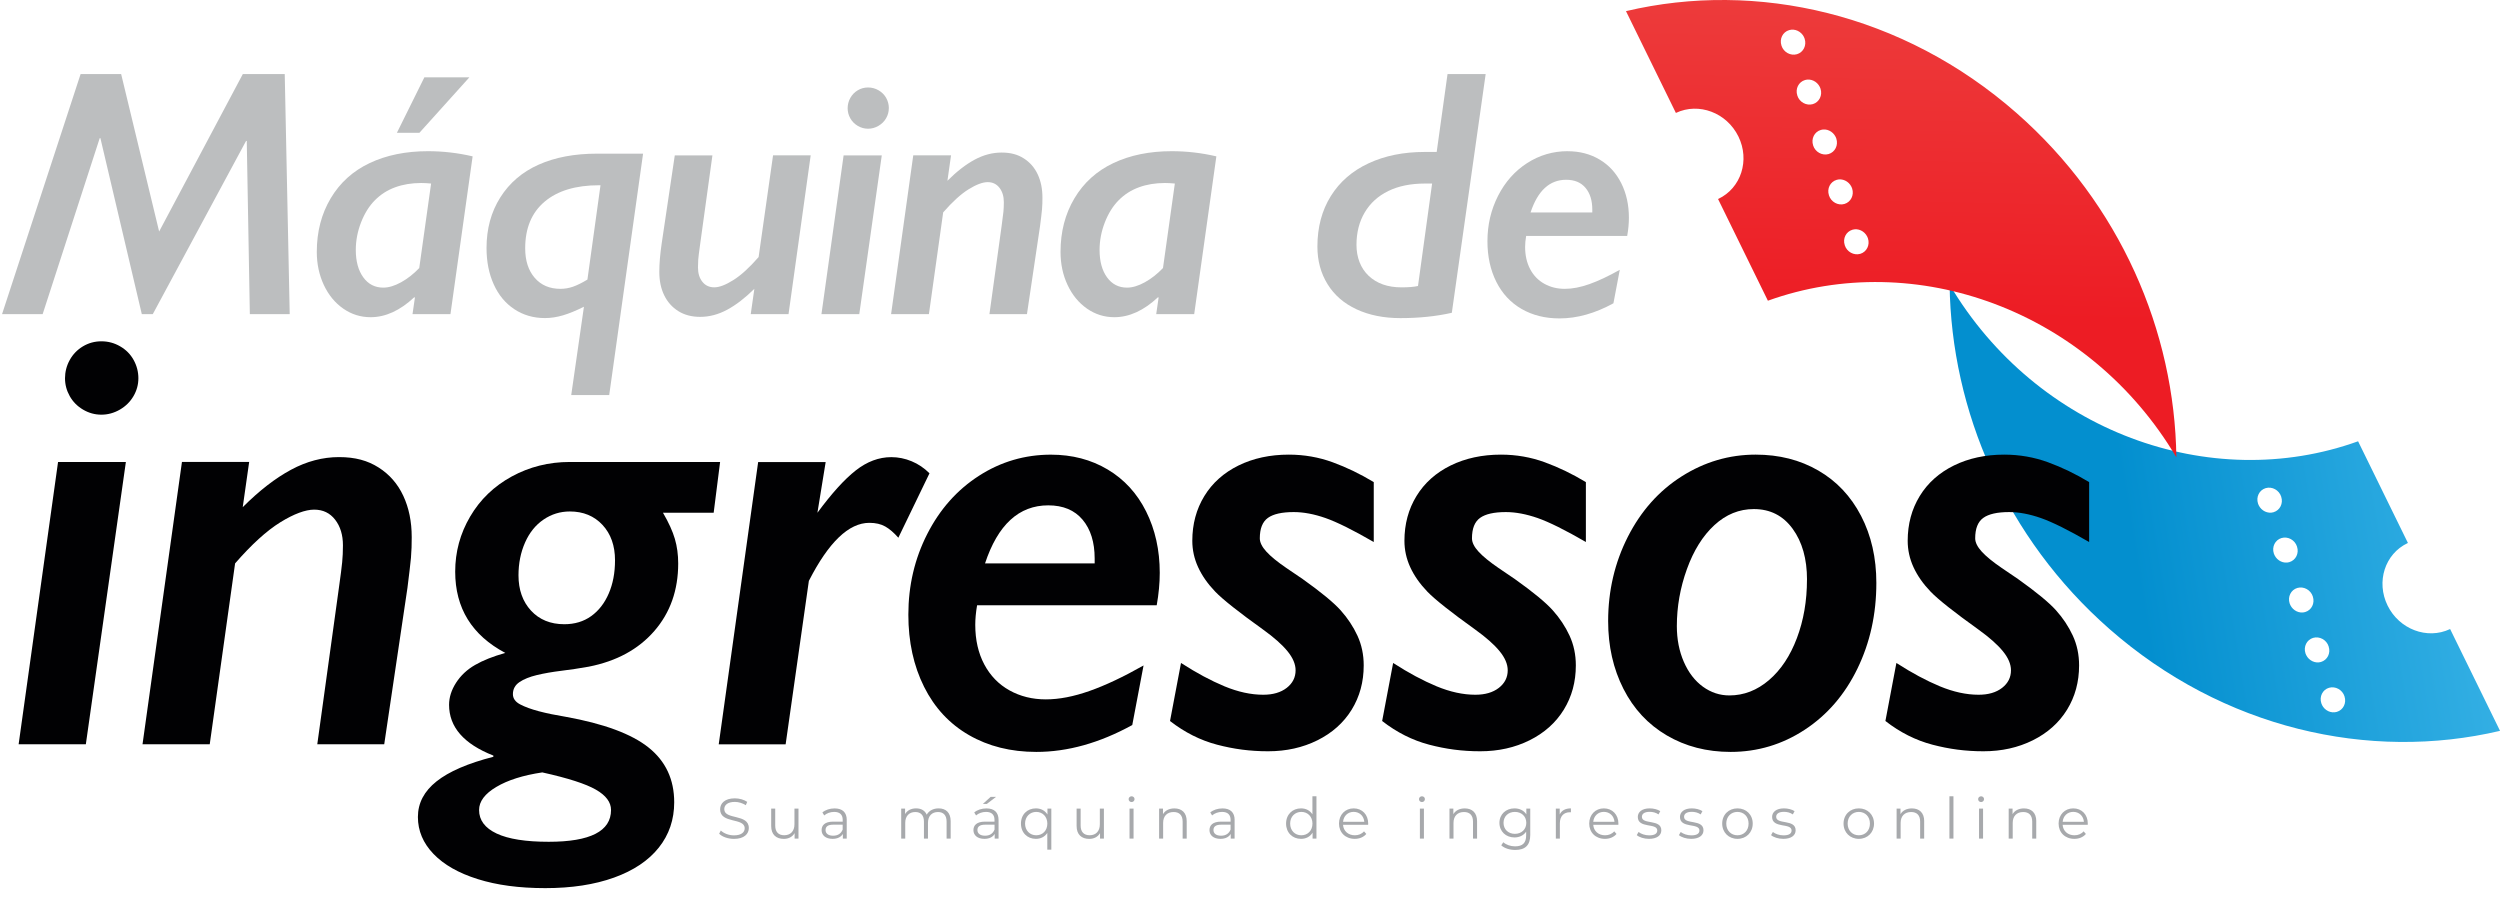 <svg xmlns="http://www.w3.org/2000/svg" xmlns:xlink="http://www.w3.org/1999/xlink" id="Logo" viewBox="0 0 657.62 236.93"><defs><style>      .cls-1 {        fill: url(#Gradiente_sem_nome_2);      }      .cls-2 {        fill: url(#Gradiente_sem_nome_3);      }      .cls-3 {        fill: #010103;      }      .cls-4 {        fill: #bcbebf;      }      .cls-5 {        fill: #a7a9ac;      }    </style><linearGradient id="Gradiente_sem_nome_3" data-name="Gradiente sem nome 3" x1="-2378.94" y1="1291.05" x2="-2290.32" y2="1202.44" gradientTransform="translate(-1790.85 1300.9) rotate(125.73) scale(1 -1)" gradientUnits="userSpaceOnUse"><stop offset="0" stop-color="#33afe4"></stop><stop offset=".7" stop-color="#038fcf"></stop></linearGradient><linearGradient id="Gradiente_sem_nome_2" data-name="Gradiente sem nome 2" x1="-435.46" y1="384.55" x2="-352.29" y2="301.37" gradientTransform="translate(524.51 581.55) rotate(46.28) scale(1 -1)" gradientUnits="userSpaceOnUse"><stop offset="0" stop-color="#ed3b3b"></stop><stop offset=".7" stop-color="#ed1c24"></stop></linearGradient></defs><g><path class="cls-2" d="M644.49,165.47s-.02.01-.04.02c-5.99,2.82-13.33.05-16.4-6.2-3.07-6.25-.71-13.6,5.28-16.43.02-.01.04-.02.07-.03l-13.11-26.75c-38.88,14-84.56-2.58-107.45-41.21.43,33.18,14.77,66.64,42.04,90.58,29.87,26.21,68.32,34.91,102.75,26.8l-13.13-26.78ZM598.06,134.74c-1.53.45-3.18-.35-3.9-1.81-.07-.15-.14-.3-.19-.46-.57-1.75.33-3.57,2.02-4.07,1.69-.49,3.53.52,4.08,2.26v.02c.58,1.75-.33,3.56-2.02,4.06ZM602.22,147.87c-1.53.45-3.18-.35-3.9-1.81-.07-.15-.14-.3-.19-.46-.57-1.75.33-3.57,2.02-4.07,1.69-.5,3.53.52,4.08,2.26v.02c.58,1.75-.33,3.56-2.02,4.06ZM606.38,161c-1.53.45-3.18-.35-3.9-1.81-.07-.15-.14-.3-.19-.46-.57-1.75.33-3.57,2.02-4.07,1.69-.49,3.53.52,4.08,2.26v.02c.57,1.75-.33,3.56-2.02,4.06ZM610.54,174.13c-1.53.45-3.18-.35-3.9-1.81-.07-.15-.14-.3-.19-.46-.57-1.75.33-3.57,2.02-4.07,1.69-.49,3.54.52,4.08,2.26v.02c.58,1.75-.33,3.56-2.02,4.06ZM610.81,185.45c-.07-.15-.14-.3-.19-.46-.57-1.75.33-3.57,2.02-4.07,1.69-.49,3.53.52,4.08,2.26v.02c.57,1.75-.33,3.56-2.02,4.06-1.53.45-3.18-.35-3.9-1.81Z"></path><path class="cls-1" d="M440.84,29.71s.02-.01.04-.02c5.99-2.82,13.33-.05,16.4,6.2,3.07,6.25.71,13.6-5.28,16.43-.02.01-.04.02-.07.03l13.11,26.75c38.88-14,84.56,2.58,107.45,41.21-.43-33.18-14.77-66.64-42.04-90.58C500.58,3.51,462.13-5.19,427.71,2.93l13.13,26.78ZM487.27,60.43c1.53-.45,3.18.35,3.9,1.81.07.15.14.3.19.46.57,1.75-.33,3.57-2.02,4.07-1.69.49-3.53-.52-4.08-2.26v-.02c-.58-1.75.33-3.56,2.02-4.06ZM483.11,47.31c1.53-.45,3.18.35,3.9,1.81.07.15.14.3.19.46.57,1.75-.33,3.57-2.02,4.07-1.69.5-3.53-.52-4.08-2.26v-.02c-.58-1.75.33-3.56,2.02-4.06ZM478.95,34.18c1.53-.45,3.18.35,3.9,1.81.07.15.14.3.19.46.57,1.75-.33,3.57-2.02,4.07-1.69.49-3.53-.52-4.08-2.26v-.02c-.57-1.75.33-3.56,2.02-4.06ZM474.79,21.05c1.53-.45,3.18.35,3.9,1.81.07.15.14.3.19.46.57,1.75-.33,3.57-2.02,4.07-1.69.49-3.54-.52-4.08-2.26v-.02c-.58-1.75.33-3.56,2.02-4.06ZM474.52,9.73c.07.15.14.3.19.46.57,1.75-.33,3.57-2.02,4.07-1.69.49-3.53-.52-4.08-2.26v-.02c-.57-1.75.33-3.56,2.02-4.06,1.53-.45,3.18.35,3.9,1.81Z"></path></g><g><path class="cls-4" d="M76.21,82.63h-10.49l-.81-45.56h-.18l-24.54,45.56h-2.89l-10.89-46.29h-.18l-15.01,46.29H.54L21.2,19.49h10.67l9.99,41.41,22.01-41.41h11.03l1.31,63.15Z"></path><path class="cls-4" d="M118.5,82.63h-9.99l.63-4.34-.04-.05-.14-.04c-3.74,3.5-7.56,5.24-11.48,5.24-2.62,0-5.02-.75-7.19-2.26-2.17-1.51-3.87-3.58-5.11-6.22-1.23-2.64-1.85-5.54-1.85-8.7,0-5.3,1.22-10,3.66-14.1,2.44-4.1,5.86-7.19,10.26-9.27,4.4-2.08,9.51-3.12,15.32-3.12,3.95,0,7.87.45,11.75,1.36l-5.83,41.5ZM113.39,48.28c-.9-.09-1.78-.14-2.62-.14-2.5,0-4.78.38-6.83,1.13-2.05.75-3.83,1.89-5.33,3.41-1.51,1.52-2.72,3.47-3.64,5.83-.92,2.37-1.38,4.78-1.38,7.25,0,2.98.66,5.38,1.97,7.19s3.07,2.71,5.27,2.71c1.42,0,2.97-.47,4.66-1.4,1.69-.93,3.29-2.18,4.79-3.75l3.12-22.24ZM123.47,20.34l-13.15,14.6h-5.92l7.23-14.6h11.84Z"></path><path class="cls-4" d="M169.16,40.41l-8.91,63.51h-9.99l3.34-23.23c-2.05,1.02-3.89,1.78-5.51,2.26-1.63.48-3.21.72-4.75.72-3.01,0-5.7-.78-8.04-2.33-2.35-1.55-4.16-3.73-5.42-6.53-1.27-2.8-1.9-6-1.9-9.58,0-5.03,1.2-9.46,3.62-13.29,2.41-3.83,5.78-6.71,10.1-8.63,4.32-1.93,9.44-2.89,15.35-2.89h12.12ZM157.95,48.73h-.36c-6.15,0-10.92,1.44-14.33,4.32-3.41,2.88-5.11,6.97-5.11,12.27,0,3.25.84,5.85,2.51,7.77,1.67,1.93,3.93,2.89,6.76,2.89,1.12,0,2.22-.19,3.3-.56,1.08-.38,2.35-1,3.8-1.88l3.44-24.82Z"></path><path class="cls-4" d="M177.5,40.87h9.9l-3.21,23.23c-.3,2.14-.47,3.53-.52,4.18-.04.65-.07,1.33-.07,2.06,0,1.54.38,2.8,1.15,3.77.77.98,1.81,1.47,3.14,1.47s2.95-.62,4.97-1.88c2.02-1.25,4.25-3.28,6.69-6.08l3.8-26.76h9.9l-5.83,41.77h-9.94l.95-6.65c-2.44,2.41-4.82,4.24-7.14,5.49-2.32,1.25-4.69,1.88-7.1,1.88-2.23,0-4.15-.5-5.76-1.51-1.61-1.01-2.85-2.4-3.71-4.16-.86-1.76-1.29-3.82-1.29-6.17,0-2.14.21-4.64.63-7.5l3.44-23.14Z"></path><path class="cls-4" d="M231.95,40.87l-5.92,41.77h-9.95l5.83-41.77h10.04ZM233.8,28.48c0,.93-.24,1.82-.72,2.64-.48.83-1.15,1.49-2.01,1.99-.86.5-1.77.75-2.73.75s-1.87-.25-2.71-.75-1.5-1.16-1.96-1.99c-.47-.83-.7-1.71-.7-2.64s.23-1.87.7-2.71c.47-.84,1.11-1.51,1.94-2.01.83-.5,1.74-.75,2.73-.75s1.92.25,2.78.75c.86.5,1.52,1.17,1.99,2.01.47.84.7,1.75.7,2.71Z"></path><path class="cls-4" d="M270.17,82.63h-9.9l3.21-23.23c.24-1.72.4-2.95.47-3.71.07-.75.11-1.58.11-2.49,0-1.54-.38-2.8-1.15-3.8-.77-.99-1.8-1.49-3.1-1.49s-3,.63-5.02,1.88-4.25,3.28-6.69,6.08l-3.75,26.76h-9.95l5.83-41.77h9.94l-.95,6.69c2.44-2.44,4.82-4.29,7.14-5.54s4.69-1.88,7.1-1.88,4.24.51,5.85,1.54c1.61,1.02,2.83,2.43,3.66,4.2.83,1.78,1.24,3.81,1.24,6.1,0,.54,0,1.06-.02,1.54-.02.48-.05.99-.09,1.54s-.11,1.16-.2,1.85c-.09.69-.2,1.55-.32,2.58l-3.44,23.14Z"></path><path class="cls-4" d="M314.13,82.63h-9.99l.63-4.34-.04-.05-.13-.04c-3.74,3.5-7.56,5.24-11.48,5.24-2.62,0-5.02-.75-7.19-2.26-2.17-1.51-3.87-3.58-5.11-6.22-1.24-2.64-1.85-5.54-1.85-8.7,0-5.3,1.22-10,3.66-14.1,2.44-4.1,5.86-7.19,10.26-9.27,4.4-2.08,9.51-3.12,15.32-3.12,3.95,0,7.87.45,11.75,1.36l-5.83,41.5ZM309.03,48.28c-.9-.09-1.78-.14-2.62-.14-2.5,0-4.78.38-6.82,1.13-2.05.75-3.83,1.89-5.33,3.41-1.51,1.52-2.72,3.47-3.64,5.83-.92,2.37-1.38,4.78-1.38,7.25,0,2.98.65,5.38,1.96,7.19,1.31,1.81,3.07,2.71,5.27,2.71,1.42,0,2.97-.47,4.66-1.4,1.69-.93,3.28-2.18,4.79-3.75l3.12-22.24Z"></path><path class="cls-4" d="M390.8,19.49l-8.9,62.79c-4.1.93-8.61,1.4-13.52,1.4-4.37,0-8.21-.77-11.53-2.31-3.32-1.54-5.86-3.74-7.64-6.62-1.78-2.88-2.67-6.17-2.67-9.88,0-5.09,1.18-9.52,3.53-13.29,2.35-3.77,5.67-6.64,9.95-8.63,4.28-1.99,9.19-2.98,14.74-2.98h3.16l2.85-20.48h10.04ZM376.7,48.28h-1.85c-3.77,0-6.99.66-9.67,1.97-2.68,1.31-4.75,3.19-6.19,5.63-1.45,2.44-2.17,5.29-2.17,8.54s1.07,6.12,3.21,8.14c2.14,2.02,5.02,3.03,8.63,3.03,1.87,0,3.32-.12,4.34-.36l3.71-26.94Z"></path><path class="cls-4" d="M412.39,39.78c3.13,0,5.93.73,8.38,2.19,2.46,1.46,4.35,3.53,5.7,6.22,1.34,2.68,2.01,5.71,2.01,9.09,0,1.51-.15,3.1-.45,4.79h-26.58c-.18,1.06-.27,2.02-.27,2.89,0,2.23.45,4.18,1.33,5.85.89,1.67,2.13,2.95,3.73,3.84,1.6.89,3.39,1.33,5.38,1.33s4.11-.41,6.46-1.24c2.35-.83,5.02-2.09,8-3.77l-1.67,8.81c-4.82,2.65-9.55,3.98-14.19,3.98-3.77,0-7.09-.83-9.97-2.49-2.88-1.66-5.09-4.04-6.65-7.14-1.55-3.1-2.33-6.66-2.33-10.67,0-4.31.93-8.29,2.8-11.96,1.87-3.66,4.42-6.53,7.66-8.61,3.24-2.08,6.79-3.12,10.65-3.12ZM418.85,55.87v-.72c0-2.41-.59-4.32-1.79-5.74-1.19-1.42-2.88-2.12-5.09-2.12-4.34,0-7.46,2.86-9.36,8.59h16.23Z"></path><path class="cls-3" d="M33.11,121.53l-10.53,74.25H4.9l10.37-74.25h17.84ZM36.4,99.51c0,1.66-.43,3.23-1.29,4.7-.86,1.47-2.05,2.65-3.58,3.54-1.53.88-3.15,1.33-4.86,1.33s-3.32-.44-4.82-1.33c-1.5-.88-2.67-2.06-3.5-3.54-.83-1.47-1.25-3.04-1.25-4.7s.41-3.32,1.25-4.82c.83-1.5,1.98-2.69,3.46-3.58,1.47-.88,3.09-1.33,4.86-1.33s3.42.44,4.94,1.33c1.53.88,2.71,2.08,3.54,3.58.83,1.5,1.25,3.11,1.25,4.82Z"></path><path class="cls-3" d="M101.06,195.78h-17.6l5.71-41.31c.43-3.05.71-5.25.84-6.59.13-1.34.2-2.81.2-4.42,0-2.73-.68-4.98-2.05-6.75-1.37-1.77-3.2-2.65-5.51-2.65s-5.33,1.11-8.92,3.33c-3.59,2.22-7.55,5.83-11.89,10.81l-6.67,47.57h-17.68l10.37-74.25h17.68l-1.69,11.89c4.34-4.34,8.57-7.62,12.7-9.84,4.12-2.22,8.33-3.33,12.62-3.33s7.54.91,10.41,2.73c2.87,1.82,5.04,4.31,6.51,7.47,1.47,3.16,2.21,6.78,2.21,10.85,0,.96-.01,1.88-.04,2.73-.03.86-.08,1.77-.16,2.73-.08.96-.2,2.06-.36,3.29-.16,1.23-.35,2.76-.56,4.58l-6.11,41.14Z"></path><path class="cls-3" d="M189.42,121.53l-1.69,13.34h-13.34c1.5,2.57,2.54,4.86,3.13,6.87s.88,4.17.88,6.47c0,7.02-2.09,12.94-6.27,17.76-4.18,4.82-9.94,7.96-17.28,9.4-2.41.43-4.81.79-7.19,1.08-2.38.29-4.53.67-6.43,1.12-1.9.46-3.43,1.07-4.58,1.85-1.15.78-1.73,1.84-1.73,3.17,0,1.13.63,2.02,1.89,2.69,1.26.67,2.91,1.27,4.94,1.81,2.04.54,4.37,1.02,6.99,1.45,10.13,1.82,17.43,4.53,21.9,8.12s6.71,8.38,6.71,14.38c0,4.55-1.35,8.53-4.06,11.93-2.71,3.4-6.63,6.03-11.77,7.88-5.14,1.85-11.17,2.77-18.08,2.77s-12.72-.79-17.76-2.37c-5.04-1.58-8.92-3.79-11.65-6.63-2.73-2.84-4.1-6.08-4.1-9.72s1.63-6.76,4.9-9.36c3.27-2.6,8.25-4.75,14.95-6.47v-.32c-7.77-3.05-11.65-7.5-11.65-13.34,0-1.98.62-3.92,1.85-5.83,1.23-1.9,2.89-3.46,4.98-4.66,2.09-1.21,4.74-2.26,7.96-3.17-8.79-4.66-13.18-11.79-13.18-21.38,0-5.19,1.31-10.03,3.94-14.5,2.62-4.47,6.27-7.98,10.93-10.53,4.66-2.54,9.75-3.82,15.27-3.82h39.54ZM160.73,213.06c0-2.04-1.33-3.82-3.98-5.34-2.65-1.53-7.35-3.04-14.1-4.54-5.04.75-9.07,2.02-12.09,3.82-3.03,1.79-4.54,3.82-4.54,6.07,0,2.68,1.54,4.74,4.62,6.19,3.08,1.45,7.65,2.17,13.7,2.17,10.93,0,16.39-2.79,16.39-8.36ZM161.78,147.4c0-3.86-1.1-6.96-3.29-9.32-2.2-2.36-5.06-3.54-8.6-3.54-2.52,0-4.82.71-6.91,2.13-2.09,1.42-3.71,3.43-4.86,6.03-1.15,2.6-1.73,5.48-1.73,8.64,0,3.8,1.1,6.9,3.29,9.28,2.2,2.38,5.12,3.58,8.76,3.58,2.73,0,5.09-.71,7.07-2.13,1.98-1.42,3.52-3.4,4.62-5.95,1.1-2.54,1.65-5.45,1.65-8.72Z"></path><path class="cls-3" d="M236.32,141.46c-1.18-1.34-2.33-2.33-3.46-2.97s-2.52-.96-4.18-.96c-5.41,0-10.71,5.09-15.91,15.27l-6.11,42.99h-17.6l10.37-74.25h17.76l-2.17,13.34c3.75-5.09,7.11-8.8,10.08-11.13,2.97-2.33,6.09-3.5,9.36-3.5,1.82,0,3.6.36,5.34,1.08,1.74.72,3.31,1.78,4.7,3.17l-8.2,16.96Z"></path><path class="cls-3" d="M276.46,119.6c5.57,0,10.54,1.3,14.91,3.9,4.37,2.6,7.74,6.28,10.12,11.05,2.38,4.77,3.58,10.15,3.58,16.15,0,2.68-.27,5.52-.8,8.52h-47.25c-.32,1.88-.48,3.59-.48,5.14,0,3.96.79,7.43,2.37,10.41,1.58,2.97,3.79,5.25,6.63,6.83,2.84,1.58,6.03,2.37,9.56,2.37s7.31-.74,11.49-2.21c4.18-1.47,8.92-3.71,14.22-6.71l-2.97,15.67c-8.57,4.71-16.98,7.07-25.23,7.07-6.7,0-12.6-1.47-17.72-4.42-5.12-2.95-9.05-7.18-11.81-12.7-2.76-5.52-4.14-11.84-4.14-18.97,0-7.66,1.66-14.75,4.98-21.25,3.32-6.51,7.86-11.61,13.62-15.31,5.76-3.7,12.07-5.54,18.92-5.54ZM287.95,148.21v-1.29c0-4.28-1.06-7.69-3.17-10.21-2.12-2.52-5.13-3.78-9.04-3.78-7.71,0-13.26,5.09-16.63,15.27h28.85Z"></path><path class="cls-3" d="M361.37,142.58c-5.46-3.16-9.7-5.26-12.7-6.31s-5.79-1.57-8.36-1.57c-3.11,0-5.37.51-6.79,1.53-1.42,1.02-2.13,2.81-2.13,5.38,0,1.07.58,2.24,1.73,3.5,1.15,1.26,2.9,2.69,5.26,4.3l4.26,2.89c4.82,3.43,8.16,6.18,10.01,8.24,1.85,2.06,3.32,4.29,4.42,6.67,1.1,2.38,1.65,5,1.65,7.83,0,4.34-1.06,8.22-3.17,11.65-2.12,3.43-5.12,6.11-9,8.04-3.88,1.93-8.21,2.89-12.98,2.89s-9.03-.58-13.42-1.73c-4.39-1.15-8.52-3.23-12.38-6.23l2.89-15.27c4.07,2.63,7.89,4.67,11.45,6.15,3.56,1.47,6.95,2.21,10.17,2.21,2.57,0,4.63-.6,6.19-1.81,1.55-1.21,2.33-2.75,2.33-4.62,0-1.61-.71-3.28-2.13-5.02-1.42-1.74-3.55-3.63-6.39-5.67-6.43-4.61-10.64-7.94-12.62-10-1.98-2.06-3.48-4.21-4.5-6.43-1.02-2.22-1.53-4.54-1.53-6.95,0-4.39,1.06-8.32,3.17-11.77s5.12-6.13,9-8.04c3.88-1.9,8.29-2.85,13.22-2.85,4.02,0,7.86.67,11.53,2.01,3.67,1.34,7.27,3.08,10.81,5.22v15.75Z"></path><path class="cls-3" d="M417.18,142.58c-5.46-3.16-9.7-5.26-12.7-6.31-3-1.04-5.79-1.57-8.36-1.57-3.11,0-5.37.51-6.79,1.53-1.42,1.02-2.13,2.81-2.13,5.38,0,1.07.57,2.24,1.73,3.5,1.15,1.26,2.91,2.69,5.26,4.3l4.26,2.89c4.82,3.43,8.16,6.18,10,8.24,1.85,2.06,3.32,4.29,4.42,6.67,1.1,2.38,1.65,5,1.65,7.83,0,4.34-1.06,8.22-3.17,11.65-2.12,3.43-5.12,6.11-9,8.04s-8.21,2.89-12.98,2.89-9.03-.58-13.42-1.73-8.52-3.23-12.38-6.23l2.89-15.27c4.07,2.63,7.89,4.67,11.45,6.15,3.56,1.47,6.95,2.21,10.17,2.21,2.57,0,4.63-.6,6.19-1.81,1.55-1.21,2.33-2.75,2.33-4.62,0-1.61-.71-3.28-2.13-5.02-1.42-1.74-3.55-3.63-6.39-5.67-6.43-4.61-10.63-7.94-12.62-10-1.98-2.06-3.48-4.21-4.5-6.43-1.02-2.22-1.53-4.54-1.53-6.95,0-4.39,1.06-8.32,3.17-11.77,2.12-3.46,5.12-6.13,9-8.04,3.88-1.9,8.29-2.85,13.22-2.85,4.02,0,7.86.67,11.53,2.01,3.67,1.34,7.27,3.08,10.81,5.22v15.75Z"></path><path class="cls-3" d="M493.57,153.35c0,8.2-1.66,15.71-4.98,22.54-3.32,6.83-7.94,12.19-13.86,16.07-5.92,3.88-12.42,5.83-19.49,5.83-6.27,0-11.87-1.45-16.79-4.34-4.93-2.89-8.73-6.98-11.41-12.26-2.68-5.28-4.02-11.21-4.02-17.8,0-7.98,1.73-15.38,5.18-22.18,3.46-6.8,8.18-12.11,14.18-15.91,6-3.8,12.48-5.71,19.45-5.71,6.16,0,11.65,1.39,16.47,4.18,4.82,2.79,8.57,6.76,11.25,11.93,2.68,5.17,4.02,11.05,4.02,17.64ZM475.33,152.47c0-5.46-1.26-9.92-3.78-13.38-2.52-3.46-5.92-5.18-10.21-5.18-3.86,0-7.31,1.41-10.37,4.22-3.05,2.81-5.46,6.67-7.23,11.57-1.77,4.9-2.65,9.9-2.65,14.99,0,3.48.62,6.63,1.85,9.44s2.91,4.98,5.02,6.51c2.12,1.53,4.43,2.29,6.95,2.29,3.8,0,7.27-1.34,10.41-4.02,3.13-2.68,5.58-6.36,7.35-11.05,1.77-4.69,2.65-9.82,2.65-15.39Z"></path><path class="cls-3" d="M549.55,142.58c-5.46-3.16-9.7-5.26-12.7-6.31s-5.79-1.57-8.36-1.57c-3.11,0-5.37.51-6.79,1.53-1.42,1.02-2.13,2.81-2.13,5.38,0,1.07.58,2.24,1.73,3.5,1.15,1.26,2.9,2.69,5.26,4.3l4.26,2.89c4.82,3.43,8.16,6.18,10.01,8.24,1.85,2.06,3.32,4.29,4.42,6.67,1.1,2.38,1.65,5,1.65,7.83,0,4.34-1.06,8.22-3.17,11.65-2.12,3.43-5.12,6.11-9,8.04-3.88,1.93-8.21,2.89-12.98,2.89s-9.03-.58-13.42-1.73c-4.39-1.15-8.52-3.23-12.38-6.23l2.89-15.27c4.07,2.63,7.89,4.67,11.45,6.15,3.56,1.47,6.95,2.21,10.17,2.21,2.57,0,4.63-.6,6.19-1.81,1.55-1.21,2.33-2.75,2.33-4.62,0-1.61-.71-3.28-2.13-5.02-1.42-1.74-3.55-3.63-6.39-5.67-6.43-4.61-10.64-7.94-12.62-10-1.98-2.06-3.48-4.21-4.5-6.43-1.02-2.22-1.53-4.54-1.53-6.95,0-4.39,1.06-8.32,3.17-11.77s5.12-6.13,9-8.04c3.88-1.9,8.29-2.85,13.22-2.85,4.02,0,7.86.67,11.53,2.01,3.67,1.34,7.27,3.08,10.81,5.22v15.75Z"></path></g><g><path class="cls-5" d="M189.17,219.31l.44-.85c.75.74,2.08,1.28,3.46,1.28,1.96,0,2.82-.83,2.82-1.86,0-2.88-6.46-1.11-6.46-5,0-1.54,1.2-2.88,3.87-2.88,1.19,0,2.42.35,3.26.93l-.38.88c-.9-.58-1.95-.87-2.88-.87-1.92,0-2.78.85-2.78,1.91,0,2.88,6.46,1.14,6.46,4.96,0,1.54-1.23,2.86-3.91,2.86-1.57,0-3.12-.55-3.9-1.37Z"></path><path class="cls-5" d="M210.04,212.7v7.89h-1.02v-1.44c-.55.96-1.57,1.52-2.83,1.52-2.01,0-3.33-1.12-3.33-3.39v-4.58h1.06v4.47c0,1.68.87,2.54,2.37,2.54,1.65,0,2.69-1.07,2.69-2.87v-4.14h1.06Z"></path><path class="cls-5" d="M222.73,215.7v4.89h-1.02v-1.23c-.48.81-1.41,1.3-2.71,1.3-1.79,0-2.88-.93-2.88-2.29,0-1.21.78-2.24,3.04-2.24h2.51v-.48c0-1.35-.77-2.08-2.24-2.08-1.02,0-1.98.36-2.62.93l-.48-.79c.79-.67,1.96-1.06,3.21-1.06,2.04,0,3.2,1.02,3.2,3.06ZM221.66,218.22v-1.29h-2.48c-1.53,0-2.02.6-2.02,1.41,0,.92.73,1.49,1.99,1.49s2.09-.57,2.51-1.61Z"></path><path class="cls-5" d="M250.07,216.01v4.58h-1.07v-4.47c0-1.67-.84-2.52-2.26-2.52-1.62,0-2.64,1.05-2.64,2.85v4.14h-1.06v-4.47c0-1.67-.84-2.52-2.28-2.52-1.6,0-2.64,1.05-2.64,2.85v4.14h-1.06v-7.89h1.02v1.44c.55-.94,1.57-1.5,2.89-1.5s2.32.55,2.8,1.66c.57-1.02,1.7-1.66,3.12-1.66,1.92,0,3.18,1.11,3.18,3.37Z"></path><path class="cls-5" d="M262.67,215.7v4.89h-1.02v-1.23c-.48.81-1.41,1.3-2.71,1.3-1.79,0-2.88-.93-2.88-2.29,0-1.21.78-2.24,3.04-2.24h2.5v-.48c0-1.35-.77-2.08-2.23-2.08-1.02,0-1.98.36-2.62.93l-.48-.79c.79-.67,1.96-1.06,3.21-1.06,2.04,0,3.19,1.02,3.19,3.06ZM261.61,218.22v-1.29h-2.47c-1.53,0-2.03.6-2.03,1.41,0,.92.74,1.49,2,1.49s2.08-.57,2.5-1.61ZM259.58,211.48h-1.05l2.05-1.86h1.42l-2.43,1.86Z"></path><path class="cls-5" d="M276.55,212.7v10.8h-1.06v-4.4c-.66,1.02-1.74,1.56-3,1.56-2.25,0-3.93-1.62-3.93-4.02s1.68-4,3.93-4c1.3,0,2.4.57,3.04,1.62v-1.56h1.02ZM275.5,216.64c0-1.83-1.26-3.07-2.92-3.07s-2.94,1.25-2.94,3.07,1.26,3.08,2.94,3.08,2.92-1.23,2.92-3.08Z"></path><path class="cls-5" d="M290.38,212.7v7.89h-1.02v-1.44c-.55.96-1.57,1.52-2.83,1.52-2.01,0-3.33-1.12-3.33-3.39v-4.58h1.06v4.47c0,1.68.87,2.54,2.37,2.54,1.65,0,2.68-1.07,2.68-2.87v-4.14h1.07Z"></path><path class="cls-5" d="M296.88,210.21c0-.4.34-.75.78-.75s.78.33.78.74c0,.43-.33.78-.78.78s-.78-.35-.78-.77ZM297.12,212.7h1.06v7.89h-1.06v-7.89Z"></path><path class="cls-5" d="M312.16,216.01v4.58h-1.07v-4.47c0-1.67-.87-2.52-2.37-2.52-1.7,0-2.76,1.05-2.76,2.85v4.14h-1.06v-7.89h1.02v1.46c.57-.96,1.63-1.51,3-1.51,1.92,0,3.24,1.11,3.24,3.37Z"></path><path class="cls-5" d="M324.76,215.7v4.89h-1.02v-1.23c-.48.81-1.41,1.3-2.71,1.3-1.79,0-2.88-.93-2.88-2.29,0-1.21.78-2.24,3.04-2.24h2.51v-.48c0-1.35-.77-2.08-2.24-2.08-1.02,0-1.98.36-2.62.93l-.48-.79c.79-.67,1.96-1.06,3.21-1.06,2.04,0,3.2,1.02,3.2,3.06ZM323.7,218.22v-1.29h-2.48c-1.53,0-2.02.6-2.02,1.41,0,.92.73,1.49,1.99,1.49s2.09-.57,2.51-1.61Z"></path><path class="cls-5" d="M346.29,209.46v11.13h-1.02v-1.56c-.64,1.06-1.74,1.63-3.04,1.63-2.25,0-3.93-1.63-3.93-4.02s1.68-4,3.93-4c1.26,0,2.34.54,3,1.56v-4.74h1.06ZM345.24,216.64c0-1.84-1.26-3.07-2.93-3.07s-2.94,1.23-2.94,3.07,1.26,3.08,2.94,3.08,2.93-1.23,2.93-3.08Z"></path><path class="cls-5" d="M359.88,216.97h-6.6c.12,1.65,1.38,2.75,3.11,2.75.96,0,1.81-.34,2.41-1.04l.6.69c-.71.84-1.8,1.29-3.04,1.29-2.46,0-4.14-1.68-4.14-4.02s1.63-4,3.86-4,3.82,1.63,3.82,4c0,.09-.02.21-.02.33ZM353.28,216.18h5.6c-.13-1.54-1.26-2.62-2.8-2.62s-2.66,1.08-2.79,2.62Z"></path><path class="cls-5" d="M373.26,210.21c0-.4.34-.75.78-.75s.78.33.78.74c0,.43-.33.78-.78.78s-.78-.35-.78-.77ZM373.5,212.7h1.06v7.89h-1.06v-7.89Z"></path><path class="cls-5" d="M388.54,216.01v4.58h-1.07v-4.47c0-1.67-.87-2.52-2.37-2.52-1.7,0-2.76,1.05-2.76,2.85v4.14h-1.06v-7.89h1.02v1.46c.57-.96,1.63-1.51,3-1.51,1.92,0,3.24,1.11,3.24,3.37Z"></path><path class="cls-5" d="M402.53,212.7v6.93c0,2.71-1.34,3.95-3.95,3.95-1.44,0-2.85-.44-3.68-1.22l.54-.81c.75.67,1.89,1.08,3.1,1.08,2,0,2.91-.92,2.91-2.87v-1c-.66,1-1.79,1.53-3.07,1.53-2.25,0-3.96-1.58-3.96-3.84s1.71-3.81,3.96-3.81c1.32,0,2.46.54,3.12,1.57v-1.51h1.02ZM401.49,216.45c0-1.71-1.26-2.88-3-2.88s-2.99,1.17-2.99,2.88,1.25,2.89,2.99,2.89,3-1.18,3-2.89Z"></path><path class="cls-5" d="M413.23,212.64v1.03c-.09,0-.18-.01-.25-.01-1.65,0-2.66,1.05-2.66,2.91v4.02h-1.06v-7.89h1.02v1.54c.5-1.05,1.5-1.6,2.96-1.6Z"></path><path class="cls-5" d="M425.7,216.97h-6.6c.12,1.65,1.38,2.75,3.1,2.75.96,0,1.82-.34,2.42-1.04l.6.69c-.71.84-1.8,1.29-3.04,1.29-2.46,0-4.14-1.68-4.14-4.02s1.63-4,3.85-4,3.83,1.63,3.83,4c0,.09-.02.21-.02.33ZM419.1,216.18h5.59c-.13-1.54-1.26-2.62-2.8-2.62s-2.65,1.08-2.79,2.62Z"></path><path class="cls-5" d="M430.54,219.69l.48-.84c.63.5,1.7.89,2.8.89,1.5,0,2.12-.51,2.12-1.29,0-2.06-5.12-.44-5.12-3.56,0-1.29,1.11-2.25,3.12-2.25,1.02,0,2.13.28,2.79.73l-.46.86c-.69-.48-1.52-.68-2.32-.68-1.43,0-2.05.56-2.05,1.31,0,2.13,5.11.52,5.11,3.55,0,1.37-1.2,2.25-3.25,2.25-1.3,0-2.56-.42-3.21-.98Z"></path><path class="cls-5" d="M441.63,219.69l.48-.84c.63.5,1.7.89,2.8.89,1.5,0,2.12-.51,2.12-1.29,0-2.06-5.12-.44-5.12-3.56,0-1.29,1.11-2.25,3.12-2.25,1.02,0,2.13.28,2.79.73l-.46.86c-.69-.48-1.52-.68-2.32-.68-1.43,0-2.05.56-2.05,1.31,0,2.13,5.11.52,5.11,3.55,0,1.37-1.2,2.25-3.25,2.25-1.3,0-2.56-.42-3.21-.98Z"></path><path class="cls-5" d="M453.02,216.64c0-2.34,1.71-4,4.02-4s4.01,1.66,4.01,4-1.7,4.02-4.01,4.02-4.02-1.68-4.02-4.02ZM459.96,216.64c0-1.84-1.25-3.07-2.93-3.07s-2.94,1.23-2.94,3.07,1.26,3.08,2.94,3.08,2.93-1.23,2.93-3.08Z"></path><path class="cls-5" d="M465.87,219.69l.48-.84c.63.5,1.69.89,2.8.89,1.5,0,2.12-.51,2.12-1.29,0-2.06-5.12-.44-5.12-3.56,0-1.29,1.11-2.25,3.12-2.25,1.02,0,2.13.28,2.79.73l-.46.86c-.69-.48-1.52-.68-2.33-.68-1.42,0-2.05.56-2.05,1.31,0,2.13,5.12.52,5.12,3.55,0,1.37-1.2,2.25-3.26,2.25-1.3,0-2.56-.42-3.21-.98Z"></path><path class="cls-5" d="M484.94,216.64c0-2.34,1.71-4,4.02-4s4,1.66,4,4-1.7,4.02-4,4.02-4.02-1.68-4.02-4.02ZM491.88,216.64c0-1.84-1.24-3.07-2.92-3.07s-2.94,1.23-2.94,3.07,1.26,3.08,2.94,3.08,2.92-1.23,2.92-3.08Z"></path><path class="cls-5" d="M506.15,216.01v4.58h-1.06v-4.47c0-1.67-.87-2.52-2.37-2.52-1.69,0-2.76,1.05-2.76,2.85v4.14h-1.06v-7.89h1.02v1.46c.57-.96,1.63-1.51,3-1.51,1.92,0,3.24,1.11,3.24,3.37Z"></path><path class="cls-5" d="M512.79,209.46h1.06v11.13h-1.06v-11.13Z"></path><path class="cls-5" d="M520.34,210.21c0-.4.35-.75.78-.75s.78.33.78.74c0,.43-.33.78-.78.78s-.78-.35-.78-.77ZM520.58,212.7h1.06v7.89h-1.06v-7.89Z"></path><path class="cls-5" d="M535.63,216.01v4.58h-1.06v-4.47c0-1.67-.87-2.52-2.37-2.52-1.69,0-2.76,1.05-2.76,2.85v4.14h-1.06v-7.89h1.02v1.46c.57-.96,1.63-1.51,3-1.51,1.92,0,3.24,1.11,3.24,3.37Z"></path><path class="cls-5" d="M549.17,216.97h-6.6c.12,1.65,1.38,2.75,3.11,2.75.96,0,1.81-.34,2.41-1.04l.6.69c-.71.84-1.8,1.29-3.04,1.29-2.46,0-4.14-1.68-4.14-4.02s1.63-4,3.86-4,3.82,1.63,3.82,4c0,.09-.02.21-.02.33ZM542.57,216.18h5.6c-.13-1.54-1.26-2.62-2.8-2.62s-2.66,1.08-2.79,2.62Z"></path></g></svg>